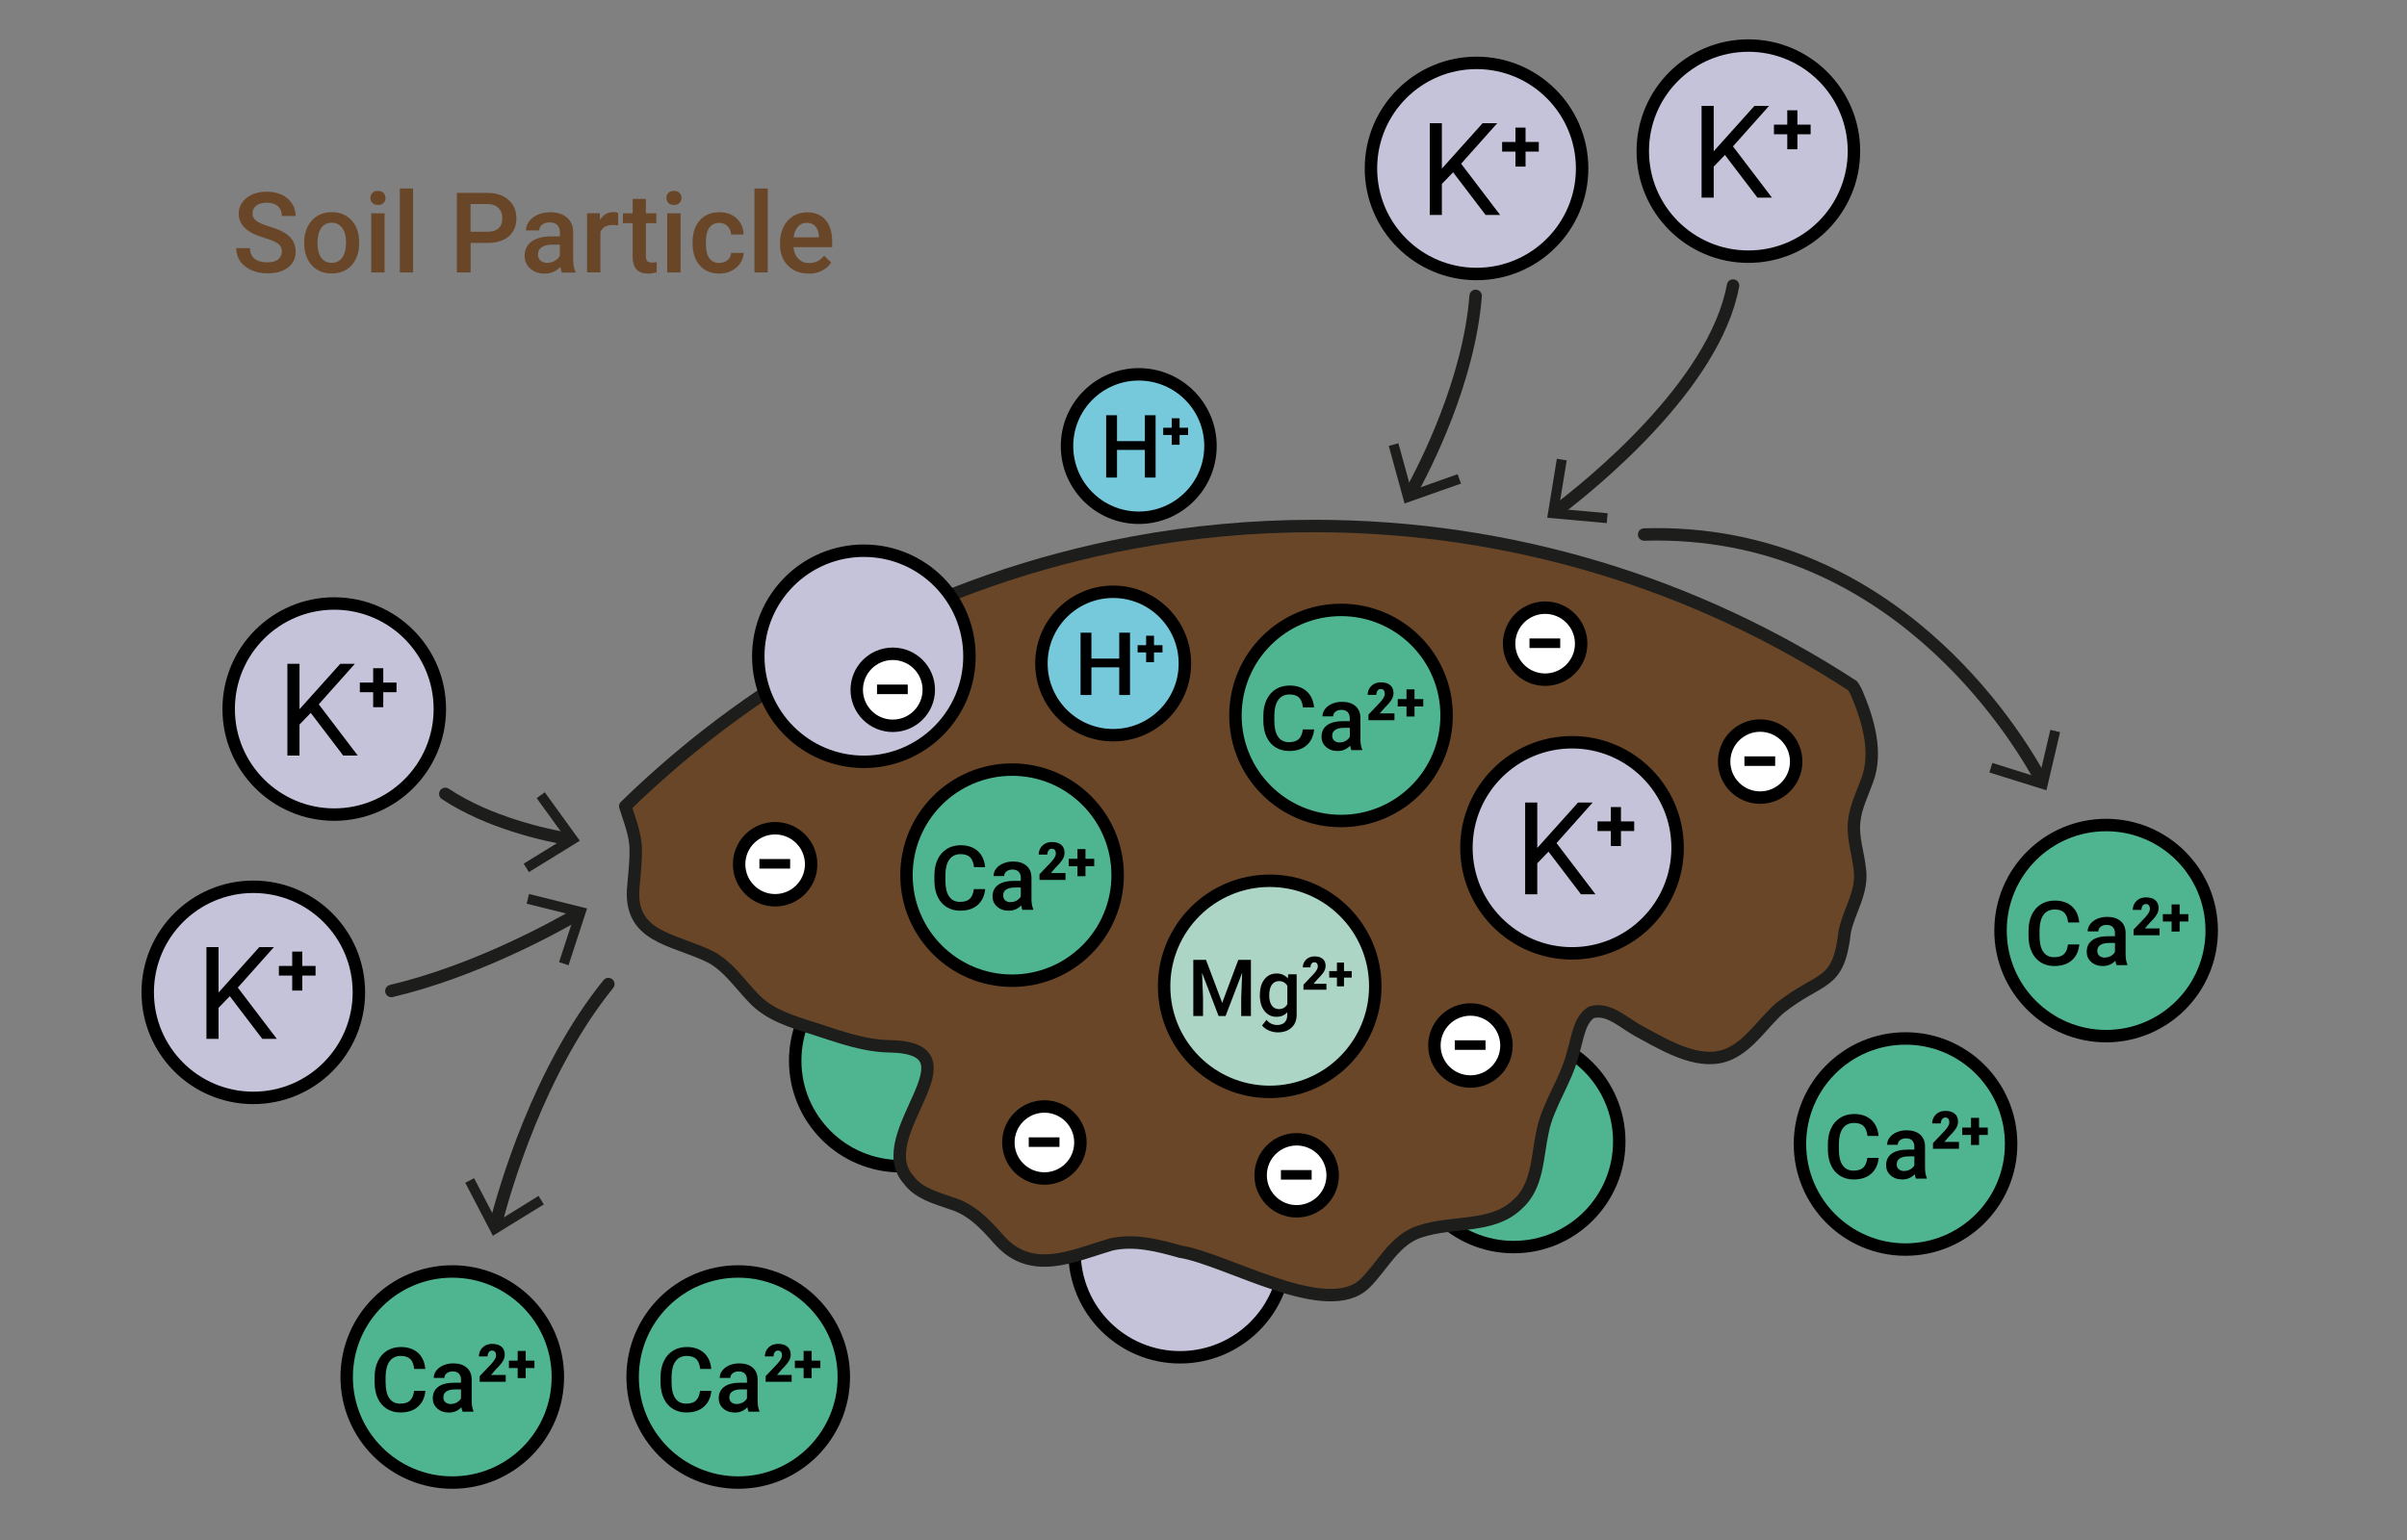 <?xml version="1.0" encoding="UTF-8"?><svg id="Layer_1" xmlns="http://www.w3.org/2000/svg" viewBox="0 0 300 192"><rect x="0" y="0" width="300" height="192" fill="#808080" stroke="none"/><defs><style>.cls-1{fill:#4fb591;}.cls-1,.cls-2,.cls-3,.cls-4,.cls-5,.cls-6,.cls-7{stroke-width:1.55px;}.cls-1,.cls-2,.cls-3,.cls-6,.cls-7{stroke:#000;stroke-miterlimit:10;}.cls-8,.cls-9,.cls-10,.cls-11,.cls-12,.cls-13{stroke-width:0px;}.cls-8,.cls-4{fill:none;}.cls-2{fill:#fff;}.cls-9{fill:#1d1d1b;}.cls-10{fill:#f6f8f2;}.cls-11{fill:#000;}.cls-3{fill:#c5c3da;}.cls-4,.cls-5{stroke:#1d1d1b;stroke-linecap:round;stroke-linejoin:round;}.cls-5,.cls-12{fill:#694628;}.cls-6{fill:#acd5c6;}.cls-7{fill:#75c9da;}.cls-13{fill:#6e4247;}</style></defs><rect class="cls-8" x="-.18" y="0" width="300.36" height="192"/><circle class="cls-1" cx="112.27" cy="132.24" r="13.16"/><circle class="cls-3" cx="147.08" cy="156.06" r="13.16"/><circle class="cls-1" cx="188.66" cy="142.32" r="13.16"/><path class="cls-5" d="M230.89,85.49c-19.3-12.58-42.34-19.91-67.09-19.91-7.72,0-15.28.71-22.6,2.07-24.38,4.53-46.22,16.25-63.27,32.87.53,1.74,1.33,3.6,1.3,5.46.04,1.41-.16,2.84-.26,4.25-.8,6.72,4.9,6.74,9.64,9.1,2.15,1.16,3.55,3.28,5.21,5.01,2.02,2.21,4.86,3.02,7.79,3.95,3.21,1.04,6.21,2.15,9.49,2.16,11.31.37-2.88,11.07,2.16,16.65,1.22,1.68,3.38,2.24,5.24,2.9,2.54.74,4.23,2.54,5.95,4.48,4.07,4.71,9.3,2.06,14.06.67,2.89-.64,5.79.11,8.59.9,5.83.92,18.31,8.57,23.03,3.95,2.22-2.19,3.7-5.49,6.9-6.48,3.97-1.31,8.78-.39,11.89-3.17l.2-.18c2.57-2.26,2.45-5.92,3.13-9.02.64-3.39,2.97-6.39,3.82-9.92.54-1.66.73-4.05,2.26-5.01,2.23-.67,4.14,1.45,6.17,2.46,3.55,1.97,7.61,4.26,11.03,2.72,2.62-1.18,4.22-3.91,6.35-5.75,5.18-4.07,7.27-2.58,8.05-9.56.55-2.57,2.28-4.92,1.87-7.75-.21-1.99-.95-4.01-.69-6.02.19-1.73,1.01-3.35,1.59-4.98,1.37-3.55.1-7.7-1.31-10.99-.13-.31-.32-.58-.49-.86Z"/><circle class="cls-3" cx="107.67" cy="81.82" r="13.16"/><path class="cls-10" d="M194.32,58.28c-.07-.12-.13-.24-.2-.37.07.12.14.24.2.37Z"/><path class="cls-13" d="M130.84,104.9c.23-.51.29-.96.55-1.14.28-.19.94-.29,1.08-.13.4.47.62,1.1.98,1.81-.06,0,.21-.01.47-.03.04.08.08.17.12.25-.49.35-.97.69-1.74,1.24.05-.67.1-1,.09-1.33-.02-.45-.09-.89-.14-1.34-.37.17-.74.35-1.42.66Z"/><circle class="cls-3" cx="217.91" cy="18.84" r="13.16"/><path class="cls-11" d="M214.99,19.32l-1.4,1.45v3.87h-1.51v-11.44h1.51v5.66l5.08-5.66h1.82l-4.5,5.05,4.86,6.39h-1.81l-4.05-5.32Z"/><path class="cls-11" d="M224.02,15.54h1.65v1.2h-1.65v1.87h-1.26v-1.87h-1.66v-1.2h1.66v-1.79h1.26v1.79Z"/><circle class="cls-3" cx="184.03" cy="21" r="13.16"/><path class="cls-11" d="M181.11,21.48l-1.4,1.45v3.87h-1.51v-11.44h1.51v5.66l5.08-5.66h1.82l-4.5,5.05,4.86,6.39h-1.81l-4.05-5.32Z"/><path class="cls-11" d="M190.14,17.7h1.65v1.2h-1.65v1.87h-1.26v-1.87h-1.66v-1.2h1.66v-1.79h1.26v1.79Z"/><circle class="cls-7" cx="141.93" cy="55.61" r="8.94"/><path class="cls-11" d="M144.03,59.54h-1.34v-3.45h-3.47v3.45h-1.35v-7.77h1.35v3.23h3.47v-3.23h1.34v7.77Z"/><path class="cls-11" d="M147.02,53.33h1.06v.9h-1.06v1.22h-.98v-1.22h-1.06v-.9h1.06v-1.18h.98v1.18Z"/><circle class="cls-7" cx="138.74" cy="82.72" r="8.94"/><path class="cls-11" d="M140.84,86.65h-1.34v-3.45h-3.47v3.45h-1.35v-7.77h1.35v3.23h3.47v-3.23h1.34v7.77Z"/><path class="cls-11" d="M143.83,80.44h1.06v.9h-1.06v1.22h-.98v-1.22h-1.06v-.9h1.06v-1.18h.98v1.18Z"/><circle class="cls-3" cx="195.93" cy="105.7" r="13.16"/><path class="cls-11" d="M193,106.18l-1.4,1.45v3.87h-1.51v-11.44h1.51v5.66l5.08-5.66h1.82l-4.5,5.05,4.86,6.39h-1.81l-4.05-5.32Z"/><path class="cls-11" d="M202.03,102.41h1.65v1.2h-1.65v1.87h-1.26v-1.87h-1.66v-1.2h1.66v-1.79h1.26v1.79Z"/><circle class="cls-3" cx="31.57" cy="123.72" r="13.16"/><path class="cls-11" d="M28.64,124.2l-1.4,1.45v3.87h-1.51v-11.44h1.51v5.66l5.08-5.66h1.82l-4.5,5.05,4.86,6.39h-1.81l-4.05-5.32Z"/><path class="cls-11" d="M37.68,120.43h1.65v1.2h-1.65v1.87h-1.26v-1.87h-1.66v-1.2h1.66v-1.79h1.26v1.79Z"/><circle class="cls-3" cx="41.66" cy="88.4" r="13.16"/><path class="cls-11" d="M38.73,88.88l-1.4,1.45v3.87h-1.51v-11.44h1.51v5.66l5.08-5.66h1.82l-4.5,5.05,4.86,6.39h-1.81l-4.05-5.32Z"/><path class="cls-11" d="M47.77,85.1h1.65v1.2h-1.65v1.87h-1.26v-1.87h-1.66v-1.2h1.66v-1.79h1.26v1.79Z"/><circle class="cls-1" cx="237.5" cy="142.63" r="13.16"/><path class="cls-11" d="M234.15,144.35c-.08.85-.39,1.51-.94,1.99s-1.27.71-2.18.71c-.63,0-1.19-.15-1.68-.45-.48-.3-.86-.73-1.12-1.28-.26-.55-.4-1.2-.41-1.93v-.74c0-.75.13-1.41.4-1.98.27-.57.65-1.01,1.15-1.32.5-.31,1.07-.46,1.72-.46.88,0,1.58.24,2.12.71.54.48.85,1.15.93,2.02h-1.38c-.07-.57-.23-.98-.5-1.24-.27-.25-.66-.38-1.18-.38-.6,0-1.06.22-1.39.66-.32.44-.49,1.08-.5,1.93v.71c0,.86.15,1.52.46,1.97s.76.68,1.35.68c.54,0,.95-.12,1.22-.37s.45-.65.52-1.22h1.38Z"/><path class="cls-11" d="M238.8,146.94c-.06-.11-.11-.3-.15-.55-.42.44-.94.66-1.55.66s-1.08-.17-1.46-.51c-.38-.34-.56-.76-.56-1.26,0-.63.23-1.11.7-1.45.47-.34,1.14-.5,2.01-.5h.81v-.39c0-.31-.09-.55-.26-.74-.17-.18-.43-.28-.78-.28-.3,0-.55.08-.74.23-.19.15-.29.34-.29.58h-1.33c0-.32.11-.63.32-.91s.51-.5.88-.66c.37-.16.78-.24,1.24-.24.69,0,1.25.17,1.66.52.41.35.62.84.63,1.47v2.67c0,.53.08.96.22,1.27v.09h-1.36ZM237.34,145.99c.26,0,.51-.06.74-.19.23-.13.41-.3.52-.51v-1.12h-.72c-.49,0-.86.09-1.11.26-.25.17-.37.41-.37.73,0,.25.08.46.25.61.17.15.4.23.68.23Z"/><path class="cls-11" d="M244.16,143.22h-3.24v-.7l1.49-1.57c.37-.42.55-.75.55-1,0-.2-.04-.35-.13-.46s-.21-.16-.38-.16-.3.07-.4.21c-.1.14-.15.31-.15.52h-1.08c0-.28.07-.55.21-.79s.34-.43.59-.57c.25-.14.54-.2.85-.2.5,0,.89.12,1.16.35.27.23.41.56.41,1,0,.18-.03.36-.1.53-.07.17-.17.36-.32.54-.14.19-.38.45-.69.76l-.6.69h1.83v.83Z"/><path class="cls-11" d="M246.66,140.58h1.09v.92h-1.09v1.25h-1v-1.25h-1.09v-.92h1.09v-1.21h1v1.21Z"/><circle class="cls-1" cx="262.5" cy="116.02" r="13.16"/><path class="cls-11" d="M259.16,117.74c-.08.85-.39,1.51-.94,1.99s-1.27.71-2.18.71c-.63,0-1.19-.15-1.68-.45-.48-.3-.86-.73-1.12-1.28-.26-.55-.4-1.2-.41-1.93v-.74c0-.75.13-1.41.4-1.98.27-.57.65-1.01,1.15-1.32.5-.31,1.07-.46,1.72-.46.88,0,1.58.24,2.12.71.54.48.85,1.15.93,2.02h-1.38c-.07-.57-.23-.98-.5-1.24-.27-.25-.66-.38-1.18-.38-.6,0-1.06.22-1.39.66-.32.44-.49,1.08-.5,1.93v.71c0,.86.15,1.52.46,1.97s.76.68,1.35.68c.54,0,.95-.12,1.22-.37s.45-.65.52-1.22h1.38Z"/><path class="cls-11" d="M263.8,120.33c-.06-.11-.11-.3-.15-.55-.42.44-.94.66-1.55.66s-1.08-.17-1.46-.51c-.38-.34-.56-.76-.56-1.26,0-.63.23-1.11.7-1.45.47-.34,1.14-.5,2.01-.5h.81v-.39c0-.31-.09-.55-.26-.74-.17-.18-.43-.28-.78-.28-.3,0-.55.08-.74.23-.19.15-.29.34-.29.58h-1.33c0-.32.11-.63.32-.91s.51-.5.88-.66c.37-.16.78-.24,1.24-.24.69,0,1.25.17,1.66.52.41.35.62.84.63,1.47v2.67c0,.53.08.96.22,1.27v.09h-1.36ZM262.34,119.38c.26,0,.51-.06.74-.19.23-.13.41-.3.52-.51v-1.12h-.72c-.49,0-.86.09-1.11.26-.25.17-.37.41-.37.73,0,.25.08.46.25.61.17.15.4.23.68.23Z"/><path class="cls-11" d="M269.16,116.6h-3.24v-.7l1.49-1.57c.37-.42.55-.75.55-1,0-.2-.04-.35-.13-.46s-.21-.16-.38-.16-.3.07-.4.21c-.1.14-.15.31-.15.52h-1.08c0-.28.07-.55.21-.79s.34-.43.59-.57c.25-.14.54-.2.85-.2.5,0,.89.12,1.16.35.27.23.41.56.41,1,0,.18-.03.36-.1.53-.07.17-.17.36-.32.54-.14.19-.38.45-.69.76l-.6.69h1.83v.83Z"/><path class="cls-11" d="M271.66,113.97h1.09v.92h-1.09v1.25h-1v-1.25h-1.09v-.92h1.09v-1.21h1v1.21Z"/><circle class="cls-1" cx="92.01" cy="171.68" r="13.16"/><path class="cls-11" d="M88.66,173.4c-.08.85-.39,1.51-.94,1.99s-1.27.71-2.18.71c-.63,0-1.19-.15-1.68-.45-.48-.3-.86-.73-1.12-1.28-.26-.55-.4-1.2-.41-1.93v-.74c0-.75.13-1.41.4-1.98.27-.57.65-1.01,1.15-1.32.5-.31,1.07-.46,1.72-.46.88,0,1.58.24,2.12.71.54.48.85,1.15.93,2.02h-1.38c-.07-.57-.23-.98-.5-1.24-.27-.25-.66-.38-1.18-.38-.6,0-1.06.22-1.39.66-.32.44-.49,1.08-.5,1.93v.71c0,.86.15,1.52.46,1.97s.76.68,1.35.68c.54,0,.95-.12,1.22-.37s.45-.65.52-1.22h1.38Z"/><path class="cls-11" d="M93.3,176c-.06-.11-.11-.3-.15-.55-.42.44-.94.66-1.55.66s-1.08-.17-1.46-.51c-.38-.34-.56-.76-.56-1.26,0-.63.23-1.11.7-1.45.47-.34,1.14-.5,2.01-.5h.81v-.39c0-.31-.09-.55-.26-.74-.17-.18-.43-.28-.78-.28-.3,0-.55.08-.74.23-.19.15-.29.34-.29.58h-1.33c0-.32.11-.63.32-.91s.51-.5.88-.66c.37-.16.78-.24,1.24-.24.69,0,1.25.17,1.66.52.41.35.62.84.63,1.47v2.67c0,.53.08.96.22,1.27v.09h-1.36ZM91.84,175.04c.26,0,.51-.06.74-.19.23-.13.41-.3.52-.51v-1.12h-.72c-.49,0-.86.09-1.11.26-.25.17-.37.41-.37.73,0,.25.08.46.25.61.17.15.4.23.68.23Z"/><path class="cls-11" d="M98.67,172.27h-3.24v-.7l1.49-1.57c.37-.42.55-.75.55-1,0-.2-.04-.35-.13-.46s-.21-.16-.38-.16-.3.07-.4.21c-.1.14-.15.31-.15.52h-1.08c0-.28.07-.55.21-.79s.34-.43.59-.57c.25-.14.54-.2.85-.2.5,0,.89.12,1.16.35.27.23.41.56.41,1,0,.18-.03.36-.1.53-.07.17-.17.36-.32.54-.14.19-.38.45-.69.76l-.6.69h1.83v.83Z"/><path class="cls-11" d="M101.16,169.64h1.09v.92h-1.09v1.25h-1v-1.25h-1.09v-.92h1.09v-1.21h1v1.21Z"/><circle class="cls-1" cx="167.14" cy="89.2" r="13.16"/><path class="cls-11" d="M163.79,90.93c-.08.85-.39,1.51-.94,1.99s-1.27.71-2.18.71c-.63,0-1.19-.15-1.68-.45-.48-.3-.86-.73-1.12-1.28-.26-.55-.4-1.2-.41-1.93v-.74c0-.75.13-1.41.4-1.98.27-.57.65-1.01,1.15-1.32.5-.31,1.07-.46,1.72-.46.88,0,1.58.24,2.12.71.54.48.85,1.15.93,2.02h-1.38c-.07-.57-.23-.98-.5-1.24-.27-.25-.66-.38-1.18-.38-.6,0-1.06.22-1.39.66-.32.44-.49,1.08-.5,1.93v.71c0,.86.15,1.52.46,1.97s.76.68,1.35.68c.54,0,.95-.12,1.22-.37s.45-.65.52-1.22h1.38Z"/><path class="cls-11" d="M168.43,93.52c-.06-.11-.11-.3-.15-.55-.42.44-.94.66-1.55.66s-1.08-.17-1.46-.51c-.38-.34-.56-.76-.56-1.26,0-.63.23-1.11.7-1.45.47-.34,1.14-.5,2.01-.5h.81v-.39c0-.31-.09-.55-.26-.74-.17-.18-.43-.28-.78-.28-.3,0-.55.08-.74.23-.19.15-.29.34-.29.58h-1.33c0-.32.11-.63.32-.91s.51-.5.88-.66c.37-.16.78-.24,1.24-.24.69,0,1.25.17,1.66.52.41.35.62.84.63,1.47v2.67c0,.53.08.96.22,1.27v.09h-1.36ZM166.98,92.56c.26,0,.51-.06.74-.19.23-.13.41-.3.52-.51v-1.12h-.72c-.49,0-.86.09-1.11.26-.25.17-.37.41-.37.73,0,.25.08.46.25.61.17.15.4.23.68.23Z"/><path class="cls-11" d="M173.8,89.79h-3.24v-.7l1.49-1.57c.37-.42.55-.75.55-1,0-.2-.04-.35-.13-.46s-.21-.16-.38-.16-.3.07-.4.21c-.1.14-.15.31-.15.52h-1.08c0-.28.07-.55.21-.79s.34-.43.59-.57c.25-.14.54-.2.85-.2.5,0,.89.12,1.16.35.27.23.41.56.41,1,0,.18-.03.36-.1.53-.07.17-.17.36-.32.54-.14.19-.38.45-.69.76l-.6.69h1.83v.83Z"/><path class="cls-11" d="M176.3,87.16h1.09v.92h-1.09v1.25h-1v-1.25h-1.09v-.92h1.09v-1.21h1v1.21Z"/><circle class="cls-1" cx="126.14" cy="109.11" r="13.16"/><path class="cls-11" d="M122.79,110.84c-.08.85-.39,1.51-.94,1.99s-1.27.71-2.18.71c-.63,0-1.19-.15-1.68-.45-.48-.3-.86-.73-1.12-1.28-.26-.55-.4-1.2-.41-1.93v-.74c0-.75.13-1.41.4-1.98.27-.57.65-1.01,1.15-1.32.5-.31,1.07-.46,1.72-.46.88,0,1.58.24,2.12.71.54.48.85,1.15.93,2.02h-1.38c-.07-.57-.23-.98-.5-1.24-.27-.25-.66-.38-1.18-.38-.6,0-1.06.22-1.39.66-.32.44-.49,1.08-.5,1.93v.71c0,.86.15,1.52.46,1.97s.76.68,1.35.68c.54,0,.95-.12,1.22-.37s.45-.65.52-1.22h1.38Z"/><path class="cls-11" d="M127.43,113.43c-.06-.11-.11-.3-.15-.55-.42.44-.94.66-1.55.66s-1.08-.17-1.46-.51c-.38-.34-.56-.76-.56-1.26,0-.63.23-1.11.7-1.45.47-.34,1.14-.5,2.01-.5h.81v-.39c0-.31-.09-.55-.26-.74-.17-.18-.43-.28-.78-.28-.3,0-.55.08-.74.23-.19.15-.29.34-.29.58h-1.33c0-.32.11-.63.32-.91s.51-.5.88-.66c.37-.16.78-.24,1.24-.24.69,0,1.25.17,1.66.52.41.35.62.84.63,1.47v2.67c0,.53.08.96.22,1.27v.09h-1.36ZM125.97,112.47c.26,0,.51-.06.74-.19.23-.13.41-.3.52-.51v-1.12h-.72c-.49,0-.86.09-1.11.26-.25.17-.37.41-.37.73,0,.25.08.46.25.61.17.15.4.23.68.23Z"/><path class="cls-11" d="M132.8,109.7h-3.24v-.7l1.49-1.57c.37-.42.55-.75.55-1,0-.2-.04-.35-.13-.46s-.21-.16-.38-.16-.3.07-.4.21c-.1.14-.15.31-.15.52h-1.08c0-.28.07-.55.21-.79s.34-.43.59-.57c.25-.14.54-.2.85-.2.5,0,.89.12,1.16.35.27.23.41.56.41,1,0,.18-.03.36-.1.53-.07.17-.17.36-.32.54-.14.19-.38.45-.69.76l-.6.69h1.83v.83Z"/><path class="cls-11" d="M135.29,107.07h1.09v.92h-1.09v1.25h-1v-1.25h-1.09v-.92h1.09v-1.21h1v1.21Z"/><circle class="cls-1" cx="56.37" cy="171.68" r="13.16"/><path class="cls-11" d="M53.02,173.4c-.08.85-.39,1.51-.94,1.99s-1.27.71-2.18.71c-.63,0-1.19-.15-1.68-.45-.48-.3-.86-.73-1.12-1.28-.26-.55-.4-1.2-.41-1.93v-.74c0-.75.13-1.41.4-1.98.27-.57.65-1.01,1.15-1.32.5-.31,1.07-.46,1.72-.46.88,0,1.58.24,2.12.71.54.48.85,1.15.93,2.02h-1.38c-.07-.57-.23-.98-.5-1.24-.27-.25-.66-.38-1.18-.38-.6,0-1.06.22-1.39.66-.32.44-.49,1.08-.5,1.93v.71c0,.86.15,1.52.46,1.97s.76.68,1.35.68c.54,0,.95-.12,1.22-.37s.45-.65.52-1.22h1.38Z"/><path class="cls-11" d="M57.66,176c-.06-.11-.11-.3-.15-.55-.42.44-.94.66-1.55.66s-1.08-.17-1.46-.51c-.38-.34-.56-.76-.56-1.26,0-.63.23-1.11.7-1.45.47-.34,1.14-.5,2.01-.5h.81v-.39c0-.31-.09-.55-.26-.74-.17-.18-.43-.28-.78-.28-.3,0-.55.08-.74.23-.19.15-.29.34-.29.58h-1.33c0-.32.11-.63.32-.91s.51-.5.88-.66c.37-.16.78-.24,1.24-.24.69,0,1.25.17,1.66.52.41.35.62.84.63,1.47v2.67c0,.53.08.96.22,1.27v.09h-1.36ZM56.2,175.04c.26,0,.51-.06.74-.19.23-.13.41-.3.52-.51v-1.12h-.72c-.49,0-.86.09-1.11.26-.25.17-.37.41-.37.73,0,.25.08.46.25.61.17.15.4.23.68.23Z"/><path class="cls-11" d="M63.03,172.27h-3.24v-.7l1.49-1.57c.37-.42.55-.75.55-1,0-.2-.04-.35-.13-.46s-.21-.16-.38-.16-.3.07-.4.21c-.1.14-.15.31-.15.52h-1.08c0-.28.07-.55.21-.79s.34-.43.59-.57c.25-.14.54-.2.85-.2.5,0,.89.12,1.16.35.27.23.41.56.41,1,0,.18-.03.36-.1.53-.07.17-.17.36-.32.54-.14.19-.38.45-.69.76l-.6.69h1.83v.83Z"/><path class="cls-11" d="M65.52,169.64h1.09v.92h-1.09v1.25h-1v-1.25h-1.09v-.92h1.09v-1.21h1v1.21Z"/><path class="cls-4" d="M183.92,36.89c-.84,10.63-6.27,21.26-8.19,24.72"/><polygon class="cls-9" points="173.09 55.59 174.29 55.26 175.91 61.16 181.67 59.12 182.09 60.29 175.06 62.77 173.09 55.59"/><path class="cls-4" d="M55.5,98.98c5.45,3.62,12.53,5.14,15.43,5.64"/><polygon class="cls-9" points="65.92 108.73 65.27 107.68 70.48 104.47 66.89 99.51 67.9 98.78 72.27 104.82 65.92 108.73"/><path class="cls-4" d="M48.78,123.55c10.25-2.42,19.98-7.72,23.24-9.61"/><polygon class="cls-9" points="70.86 120.34 69.68 119.95 71.58 114.14 65.64 112.67 65.94 111.46 73.17 113.26 70.86 120.34"/><path class="cls-4" d="M216,35.6c-2.3,12.47-17.82,24.94-22.08,28.15"/><polygon class="cls-9" points="194.04 57.2 195.27 57.4 194.28 63.44 200.37 63.99 200.26 65.22 192.84 64.55 194.04 57.2"/><path class="cls-4" d="M204.92,66.64c30.7-.9,46.35,24.8,49.53,30.7"/><polygon class="cls-9" points="247.95 96.31 248.32 95.12 254.15 96.95 255.55 90.99 256.76 91.28 255.06 98.53 247.95 96.31"/><path class="cls-4" d="M75.82,122.69c-8.68,10.72-12.94,25.63-14.08,30.08"/><polygon class="cls-9" points="57.99 147.46 59.09 146.89 61.92 152.32 67.12 149.1 67.78 150.16 61.43 154.07 57.99 147.46"/><path class="cls-12" d="M35.14,31.41c0-.44-.15-.77-.46-1.01-.31-.24-.86-.48-1.66-.72-.8-.24-1.44-.51-1.91-.8-.9-.57-1.36-1.31-1.36-2.22,0-.8.33-1.46.98-1.98.65-.52,1.5-.78,2.54-.78.69,0,1.31.13,1.85.38.54.25.96.62,1.27,1.09.31.47.46.99.46,1.56h-1.72c0-.52-.16-.92-.49-1.22-.33-.29-.79-.44-1.39-.44-.56,0-1,.12-1.31.36-.31.24-.47.58-.47,1.01,0,.36.17.67.5.91s.89.48,1.66.71c.77.23,1.39.49,1.86.78.47.29.81.63,1.03,1.01.22.38.33.82.33,1.33,0,.83-.32,1.48-.95,1.97-.63.49-1.49.73-2.58.73-.72,0-1.38-.13-1.98-.4-.6-.27-1.07-.63-1.4-1.1s-.5-1.01-.5-1.64h1.72c0,.56.19,1,.56,1.31.37.31.91.46,1.6.46.6,0,1.05-.12,1.35-.37.3-.24.45-.56.45-.96Z"/><path class="cls-12" d="M37.91,30.21c0-.72.14-1.37.43-1.95.29-.58.69-1.02,1.21-1.34.52-.31,1.11-.47,1.79-.47,1,0,1.8.32,2.42.96.62.64.96,1.49,1,2.55v.39c0,.73-.13,1.38-.41,1.95s-.68,1.02-1.2,1.33-1.12.47-1.8.47c-1.04,0-1.87-.35-2.5-1.04-.62-.69-.94-1.62-.94-2.77v-.08ZM39.57,30.35c0,.76.16,1.35.47,1.78s.75.64,1.31.64.99-.22,1.31-.66c.31-.44.47-1.07.47-1.92,0-.75-.16-1.34-.48-1.77-.32-.44-.76-.65-1.31-.65s-.97.21-1.29.64-.48,1.07-.48,1.93Z"/><path class="cls-12" d="M46.17,24.68c0-.25.08-.47.24-.63.16-.17.39-.25.69-.25s.53.08.7.25c.16.17.25.38.25.63s-.08.46-.25.62c-.16.17-.4.25-.7.25s-.53-.08-.69-.25-.24-.37-.24-.62ZM47.93,33.97h-1.66v-7.38h1.66v7.38Z"/><path class="cls-12" d="M51.49,33.97h-1.66v-10.47h1.66v10.47Z"/><path class="cls-12" d="M58.66,30.29v3.68h-1.72v-9.92h3.8c1.11,0,1.99.29,2.64.87.65.58.98,1.34.98,2.29s-.32,1.73-.96,2.27c-.64.54-1.53.81-2.68.81h-2.05ZM58.66,28.9h2.07c.61,0,1.08-.14,1.4-.43.32-.29.48-.71.48-1.25s-.16-.96-.49-1.29-.78-.48-1.35-.49h-2.12v3.46Z"/><path class="cls-12" d="M70.03,33.97c-.07-.14-.14-.37-.19-.69-.53.55-1.17.83-1.94.83s-1.35-.21-1.81-.63c-.47-.42-.7-.94-.7-1.57,0-.79.29-1.39.88-1.81s1.42-.63,2.5-.63h1.02v-.48c0-.38-.11-.69-.32-.92s-.54-.34-.97-.34c-.38,0-.69.09-.93.28-.24.19-.36.43-.36.72h-1.66c0-.4.13-.78.4-1.14.27-.35.63-.63,1.09-.83.46-.2.98-.3,1.54-.3.86,0,1.55.22,2.07.65.51.43.78,1.04.79,1.83v3.33c0,.66.09,1.19.28,1.59v.12h-1.69ZM68.21,32.77c.33,0,.63-.08.92-.24.29-.16.5-.37.65-.64v-1.39h-.89c-.61,0-1.08.11-1.38.32-.31.21-.46.52-.46.91,0,.32.11.57.32.76.21.19.49.28.85.28Z"/><path class="cls-12" d="M77.03,28.1c-.22-.04-.44-.05-.67-.05-.76,0-1.27.29-1.53.87v5.04h-1.66v-7.38h1.58l.04.82c.4-.64.95-.96,1.66-.96.24,0,.43.03.59.1v1.55Z"/><path class="cls-12" d="M80.5,24.8v1.79h1.3v1.23h-1.3v4.12c0,.28.06.49.17.61s.31.19.6.19c.19,0,.38-.02.58-.07v1.28c-.38.1-.74.16-1.09.16-1.27,0-1.91-.7-1.91-2.11v-4.18h-1.21v-1.23h1.21v-1.79h1.66Z"/><path class="cls-12" d="M83.06,24.68c0-.25.08-.47.24-.63.16-.17.39-.25.69-.25s.53.08.7.25c.16.17.25.38.25.63s-.08.46-.25.62c-.16.17-.4.25-.7.25s-.53-.08-.69-.25-.24-.37-.24-.62ZM84.82,33.97h-1.66v-7.38h1.66v7.38Z"/><path class="cls-12" d="M89.66,32.78c.41,0,.76-.12,1.03-.36.27-.24.42-.54.44-.89h1.56c-.02.46-.16.89-.43,1.29-.27.4-.63.71-1.09.94-.46.23-.95.35-1.49.35-1.03,0-1.85-.33-2.45-1-.6-.67-.91-1.59-.91-2.77v-.17c0-1.12.3-2.02.9-2.7s1.42-1.01,2.45-1.01c.88,0,1.59.26,2.14.77.55.51.84,1.18.87,2.01h-1.56c-.02-.42-.16-.77-.43-1.04s-.61-.41-1.03-.41c-.54,0-.95.19-1.24.58s-.44.98-.44,1.77v.27c0,.8.14,1.4.43,1.79.29.39.71.59,1.25.59Z"/><path class="cls-12" d="M95.69,33.97h-1.66v-10.47h1.66v10.47Z"/><path class="cls-12" d="M100.75,34.1c-1.05,0-1.9-.33-2.55-.99s-.98-1.54-.98-2.64v-.2c0-.74.14-1.39.43-1.97.28-.58.68-1.03,1.2-1.35.51-.32,1.09-.48,1.72-.48,1,0,1.78.32,2.33.96.55.64.82,1.55.82,2.72v.67h-4.82c.05.61.25,1.09.61,1.45s.81.53,1.35.53c.76,0,1.38-.31,1.85-.92l.89.85c-.29.44-.69.78-1.18,1.03s-1.05.37-1.66.37ZM100.55,27.78c-.45,0-.82.16-1.1.48s-.46.76-.54,1.33h3.16v-.12c-.04-.55-.18-.97-.44-1.26-.26-.28-.62-.43-1.08-.43Z"/><circle class="cls-2" cx="96.61" cy="107.75" r="4.49"/><path class="cls-11" d="M98.48,108.29h-3.83v-1.19h3.83v1.19Z"/><circle class="cls-2" cx="111.27" cy="86" r="4.49"/><path class="cls-11" d="M113.14,86.54h-3.83v-1.19h3.83v1.19Z"/><circle class="cls-2" cx="130.17" cy="142.44" r="4.49"/><path class="cls-11" d="M132.05,142.99h-3.83v-1.19h3.83v1.19Z"/><circle class="cls-2" cx="161.61" cy="146.53" r="4.49"/><path class="cls-11" d="M163.48,147.07h-3.83v-1.19h3.83v1.19Z"/><circle class="cls-2" cx="183.27" cy="130.35" r="4.49"/><path class="cls-11" d="M185.15,130.89h-3.83v-1.19h3.83v1.19Z"/><circle class="cls-2" cx="219.38" cy="94.95" r="4.49"/><path class="cls-11" d="M221.25,95.49h-3.83v-1.19h3.83v1.19Z"/><circle class="cls-2" cx="192.58" cy="80.25" r="4.49"/><path class="cls-11" d="M194.46,80.79h-3.83v-1.19h3.83v1.19Z"/><circle class="cls-6" cx="158.25" cy="122.97" r="13.16"/><path class="cls-11" d="M150.31,119.67l2.02,5.36,2.01-5.36h1.57v7h-1.21v-2.31l.12-3.08-2.07,5.39h-.87l-2.06-5.39.12,3.08v2.31h-1.21v-7h1.58Z"/><path class="cls-11" d="M157.03,124.02c0-.81.19-1.45.57-1.93.38-.48.88-.72,1.51-.72.59,0,1.06.21,1.4.62l.05-.52h1.05v5.04c0,.68-.21,1.22-.64,1.61-.42.39-1,.59-1.72.59-.38,0-.75-.08-1.12-.24-.36-.16-.64-.37-.83-.62l.55-.7c.36.43.8.64,1.33.64.39,0,.69-.1.92-.31.22-.21.34-.52.34-.92v-.35c-.34.38-.79.56-1.35.56-.61,0-1.11-.24-1.49-.73-.39-.48-.58-1.15-.58-2.01ZM158.19,124.13c0,.52.11.93.32,1.23.21.3.51.45.89.45.47,0,.82-.2,1.05-.61v-2.29c-.22-.39-.57-.59-1.04-.59-.38,0-.68.15-.9.46-.21.3-.32.75-.32,1.35Z"/><path class="cls-11" d="M165.31,123.39h-2.85v-.62l1.31-1.38c.32-.37.48-.66.48-.88,0-.18-.04-.31-.11-.4-.08-.09-.19-.14-.33-.14s-.26.06-.35.18c-.09.12-.13.27-.13.46h-.95c0-.25.06-.48.19-.69.13-.21.3-.38.52-.5.22-.12.47-.18.75-.18.44,0,.78.1,1.02.31.24.2.36.5.36.88,0,.16-.03.32-.09.47s-.15.31-.28.48c-.13.17-.33.39-.61.67l-.53.61h1.61v.73Z"/><path class="cls-11" d="M167.51,121.07h.96v.81h-.96v1.09h-.88v-1.09h-.96v-.81h.96v-1.06h.88v1.06Z"/></svg>